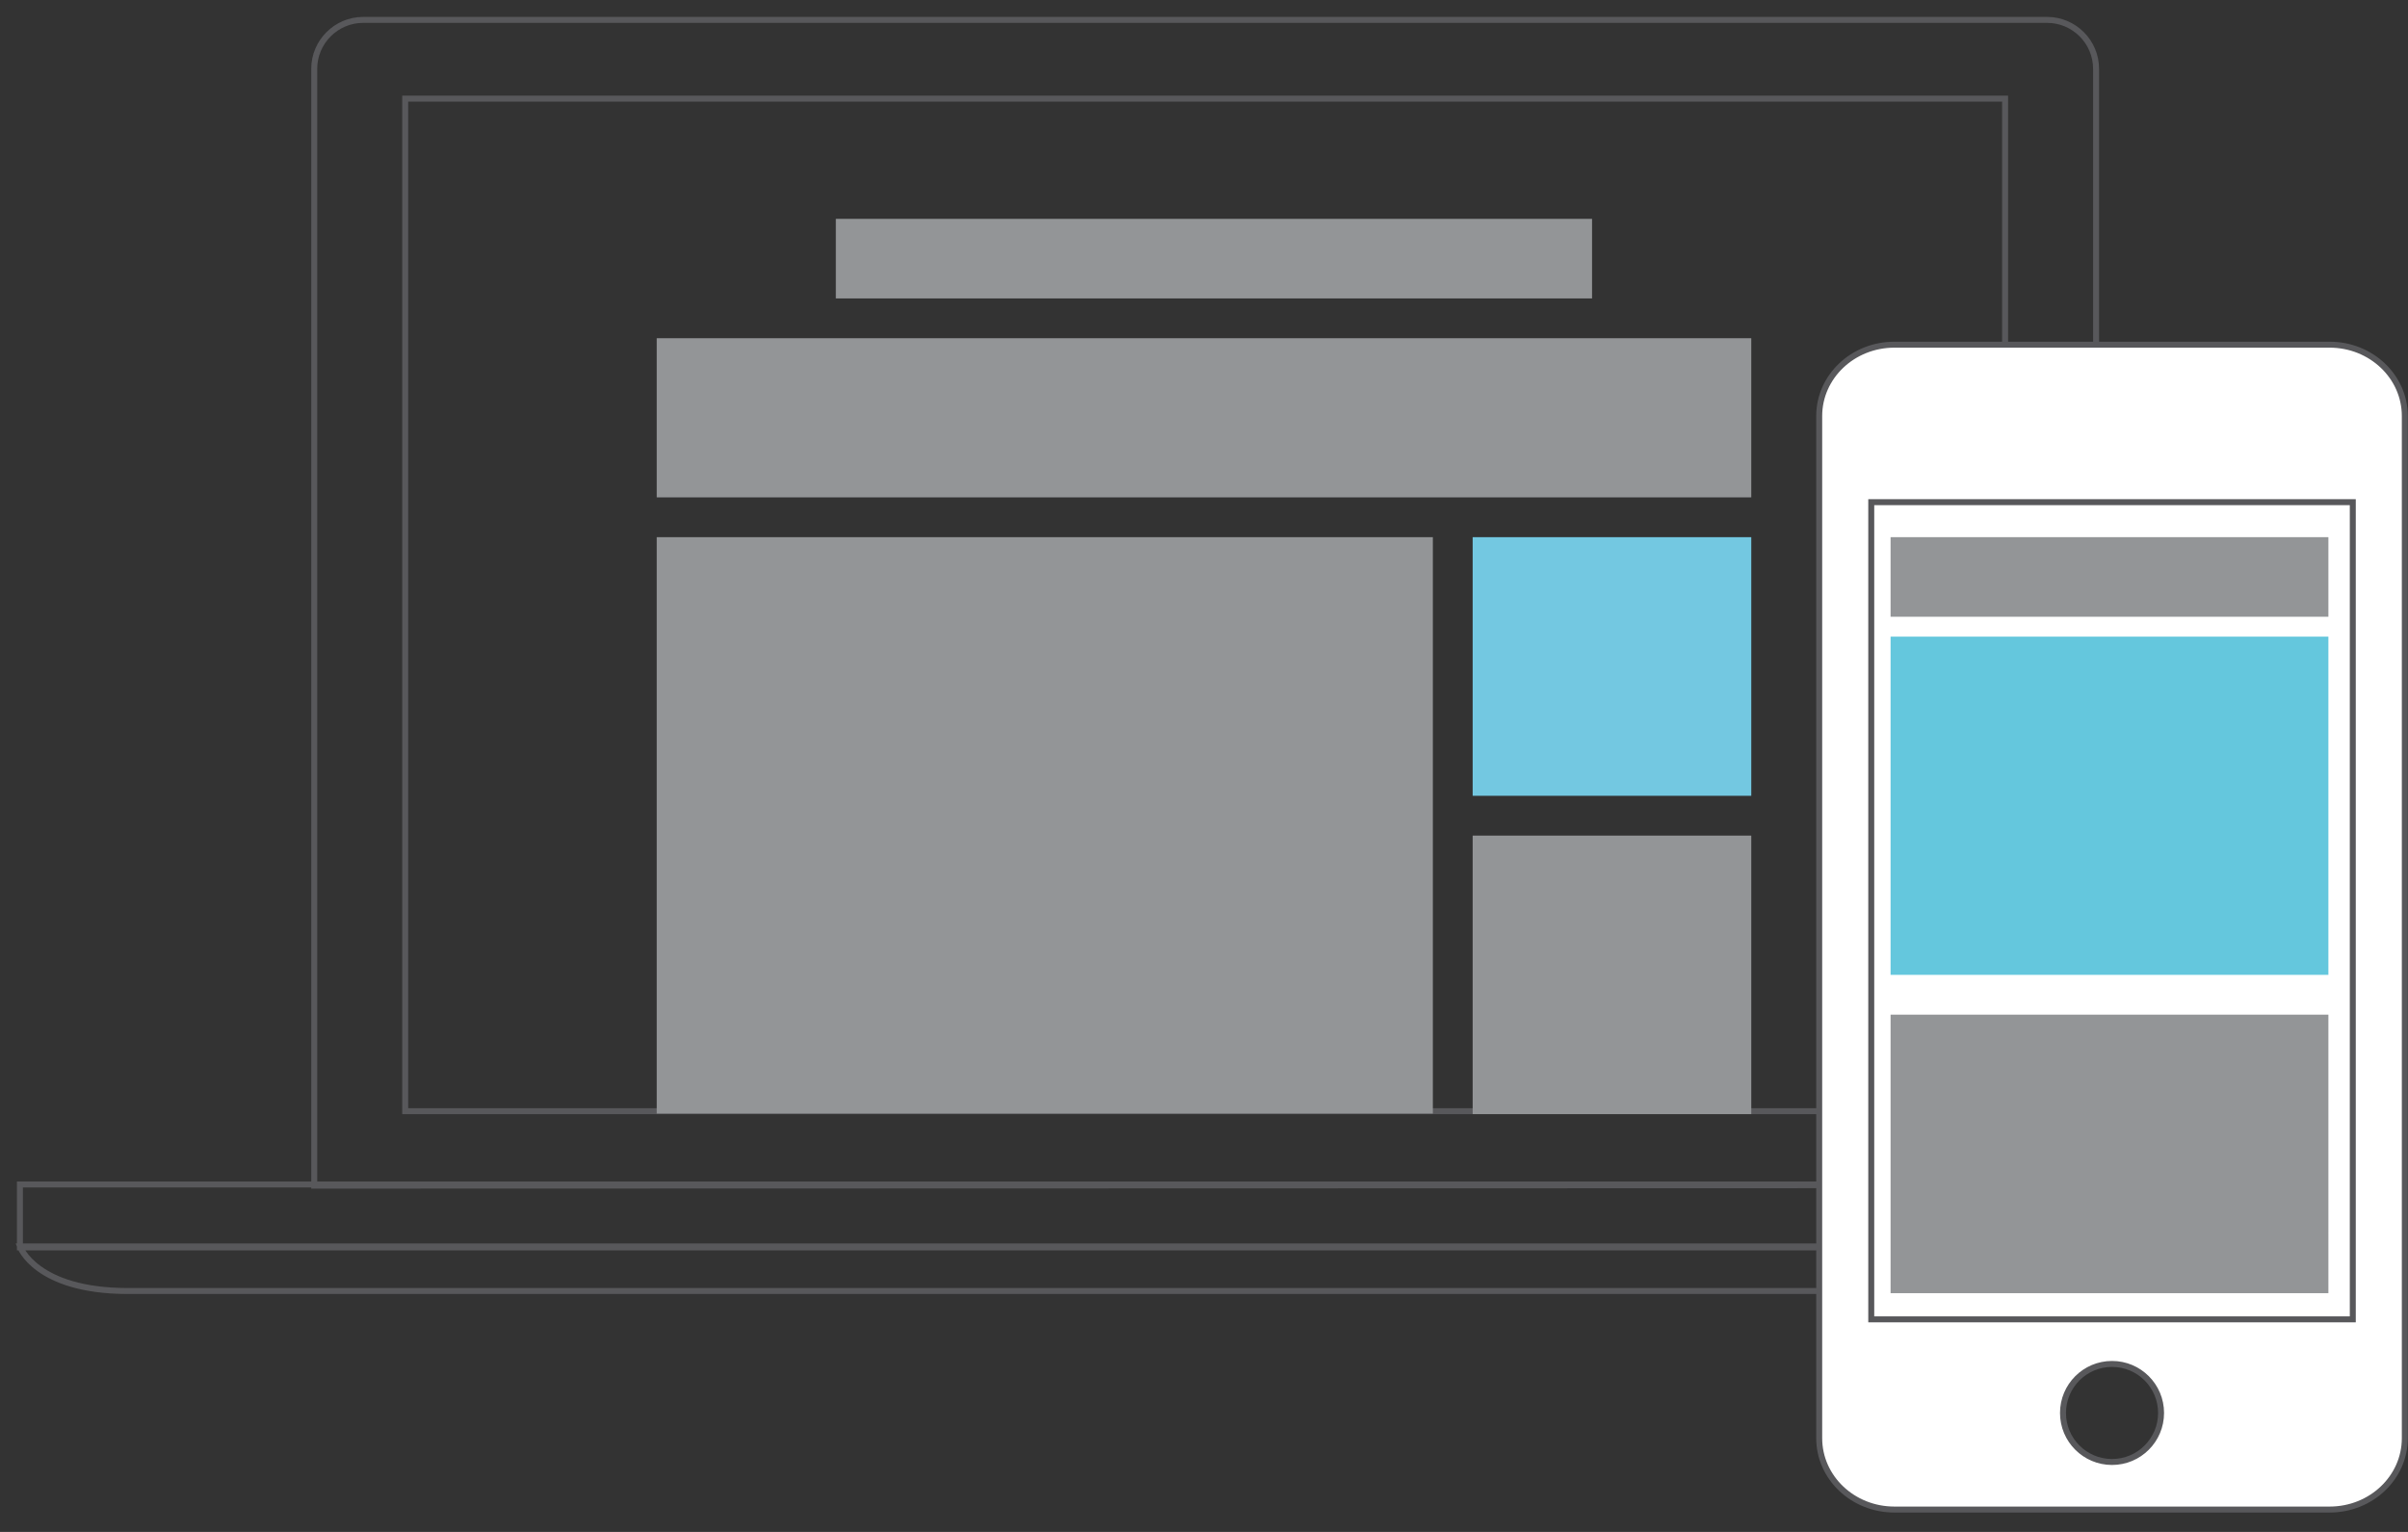 <svg height="77" viewBox="0 0 121 77" width="121" xmlns="http://www.w3.org/2000/svg"><rect x="0" y="0" width="121" height="77" fill="#333333" stroke="none"/><g fill="none" fill-rule="evenodd" transform="translate(1 1)"><path d="m19.362 54.852h80.392v-50.894h-80.392zm-4.572 3.743v-56.139c0-1.35 1.105-2.456 2.457-2.456h84.622c1.352 0 2.457 1.106 2.457 2.456v56.114zm-14.789 3.105h119.114v-3.164h-119.114zm119.115-.051s-.781 2.242-5.421 2.242h-56.233-1.864-50.177c-4.641 0-5.421-2.242-5.421-2.242z" stroke="#58585b" stroke-width=".3"/><g transform="translate(32 10)"><g fill="#939597"><path d="m0 44.971h39v-28.971h-39z"/><path d="m41 45h14v-14h-14z"/><path d="m0 14h55v-8h-55z"/><path d="m9 4h38v-4h-38z"/></g><path d="m41 29h14v-13h-14z" fill="#73c8e1"/></g><g stroke="#58585b" stroke-width=".3" transform="translate(90 16)"><path d="m29.84 55.291c0 1.98-1.691 3.585-3.777 3.585h-21.872c-2.085 0-3.777-1.605-3.777-3.585v-51.381c0-1.98 1.691-3.585 3.777-3.585h21.872c2.086 0 3.777 1.605 3.777 3.585zm-12.248-1.27c0 1.361-1.103 2.464-2.464 2.464-1.361 0-2.464-1.103-2.464-2.464 0-1.361 1.104-2.464 2.464-2.464 1.361 0 2.464 1.104 2.464 2.464z" fill="#fff"/><path d="m3.029 49.316h24.197v-41.075h-24.197z"/></g><g transform="translate(94 25)"><path d="m0 5h22v-4h-22z" fill="#939597"/><path d="m0 39h22v-3h-22z" fill="#939597"/><path d="m0 23h22v-17h-22z" fill="#64c7dd"/><path d="m0 36h22v-11h-22z" fill="#939597"/></g></g></svg>
